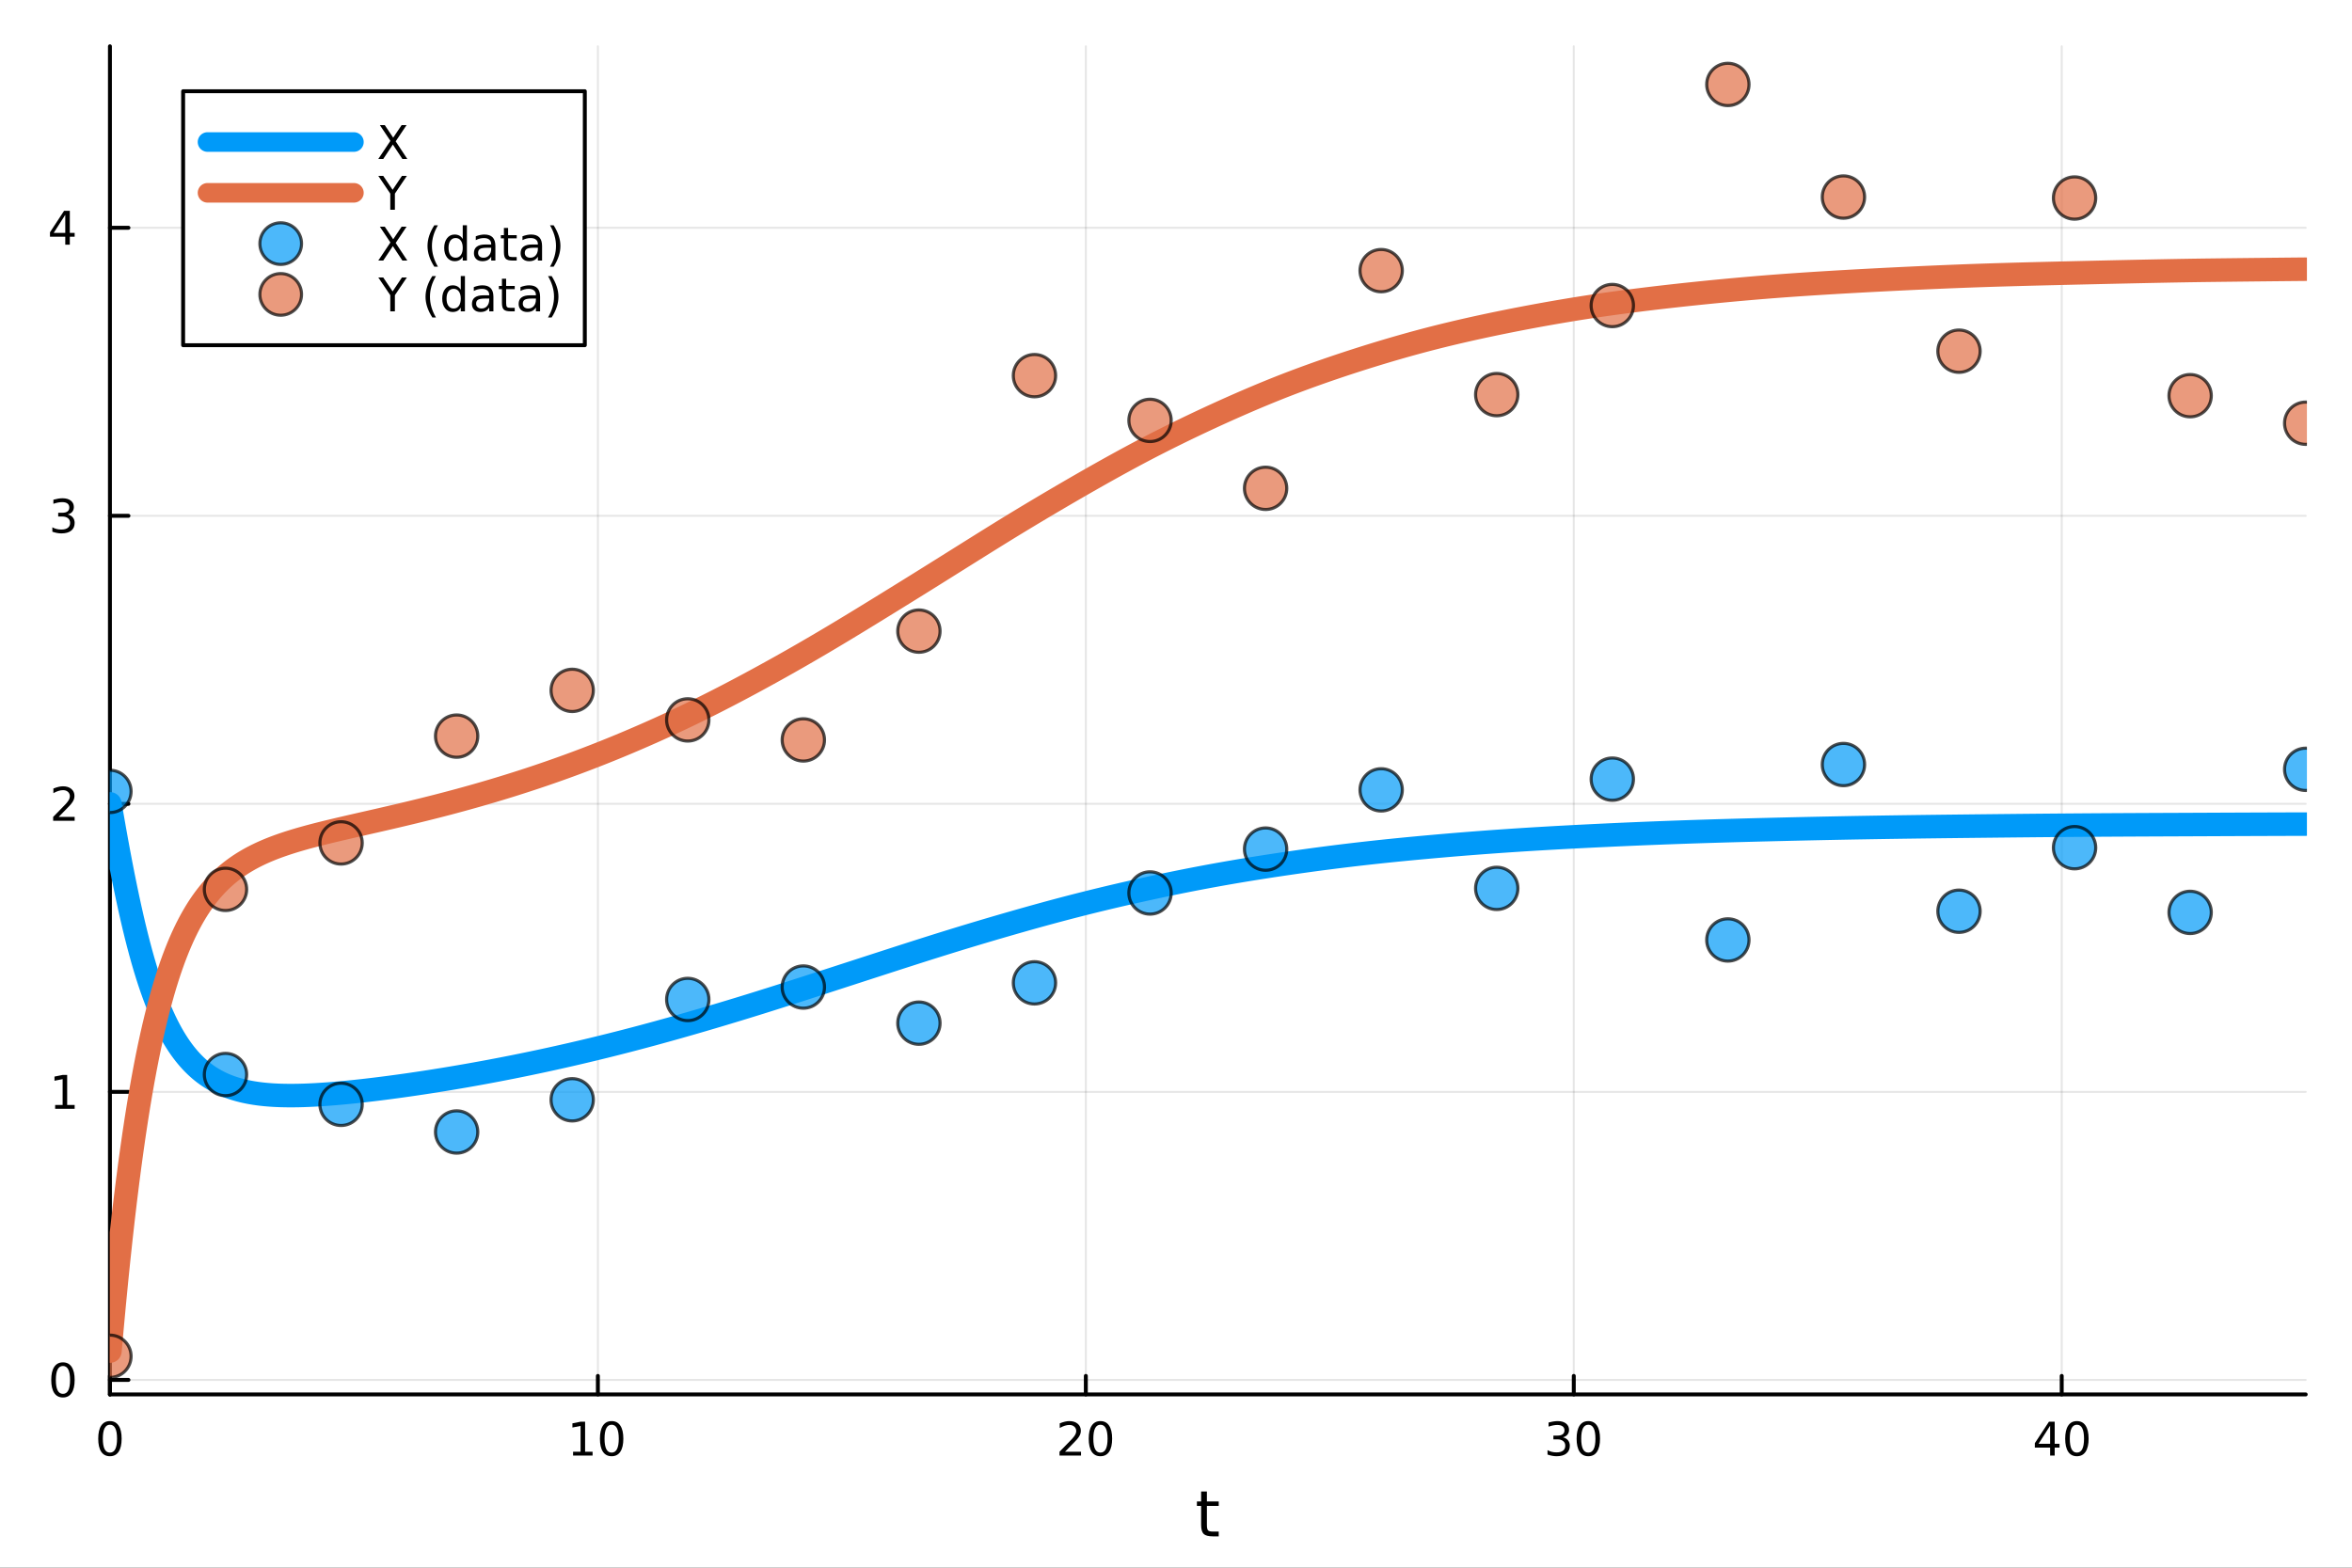 <?xml version="1.0" encoding="utf-8"?>
<svg xmlns="http://www.w3.org/2000/svg" xmlns:xlink="http://www.w3.org/1999/xlink" width="600" height="400" viewBox="0 0 2400 1600">
<rect x="0" y="0" width="2400" height="1600" fill="#333333" stroke="none"/>
<defs>
  <clipPath id="clip490">
    <rect x="0" y="0" width="2400" height="1600"/>
  </clipPath>
</defs>
<path clip-path="url(#clip490)" d="M0 1600 L2400 1600 L2400 0 L0 0  Z" fill="#ffffff" fill-rule="evenodd" fill-opacity="1"/>
<defs>
  <clipPath id="clip491">
    <rect x="480" y="0" width="1681" height="1600"/>
  </clipPath>
</defs>
<path clip-path="url(#clip490)" d="M112.177 1423.18 L2352.76 1423.18 L2352.76 47.244 L112.177 47.244  Z" fill="#ffffff" fill-rule="evenodd" fill-opacity="1"/>
<defs>
  <clipPath id="clip492">
    <rect x="112" y="47" width="2242" height="1377"/>
  </clipPath>
</defs>
<polyline clip-path="url(#clip492)" style="stroke:#000000; stroke-linecap:round; stroke-linejoin:round; stroke-width:2; stroke-opacity:0.1; fill:none" points="112.177,1423.18 112.177,47.244 "/>
<polyline clip-path="url(#clip492)" style="stroke:#000000; stroke-linecap:round; stroke-linejoin:round; stroke-width:2; stroke-opacity:0.1; fill:none" points="610.084,1423.18 610.084,47.244 "/>
<polyline clip-path="url(#clip492)" style="stroke:#000000; stroke-linecap:round; stroke-linejoin:round; stroke-width:2; stroke-opacity:0.1; fill:none" points="1107.99,1423.18 1107.99,47.244 "/>
<polyline clip-path="url(#clip492)" style="stroke:#000000; stroke-linecap:round; stroke-linejoin:round; stroke-width:2; stroke-opacity:0.1; fill:none" points="1605.9,1423.18 1605.9,47.244 "/>
<polyline clip-path="url(#clip492)" style="stroke:#000000; stroke-linecap:round; stroke-linejoin:round; stroke-width:2; stroke-opacity:0.1; fill:none" points="2103.8,1423.18 2103.8,47.244 "/>
<polyline clip-path="url(#clip492)" style="stroke:#000000; stroke-linecap:round; stroke-linejoin:round; stroke-width:2; stroke-opacity:0.1; fill:none" points="112.177,1408.34 2352.76,1408.34 "/>
<polyline clip-path="url(#clip492)" style="stroke:#000000; stroke-linecap:round; stroke-linejoin:round; stroke-width:2; stroke-opacity:0.1; fill:none" points="112.177,1114.38 2352.76,1114.38 "/>
<polyline clip-path="url(#clip492)" style="stroke:#000000; stroke-linecap:round; stroke-linejoin:round; stroke-width:2; stroke-opacity:0.1; fill:none" points="112.177,820.408 2352.76,820.408 "/>
<polyline clip-path="url(#clip492)" style="stroke:#000000; stroke-linecap:round; stroke-linejoin:round; stroke-width:2; stroke-opacity:0.1; fill:none" points="112.177,526.44 2352.76,526.44 "/>
<polyline clip-path="url(#clip492)" style="stroke:#000000; stroke-linecap:round; stroke-linejoin:round; stroke-width:2; stroke-opacity:0.1; fill:none" points="112.177,232.473 2352.76,232.473 "/>
<polyline clip-path="url(#clip490)" style="stroke:#000000; stroke-linecap:round; stroke-linejoin:round; stroke-width:4; stroke-opacity:1; fill:none" points="112.177,1423.18 2352.76,1423.18 "/>
<polyline clip-path="url(#clip490)" style="stroke:#000000; stroke-linecap:round; stroke-linejoin:round; stroke-width:4; stroke-opacity:1; fill:none" points="112.177,1423.18 112.177,1404.28 "/>
<polyline clip-path="url(#clip490)" style="stroke:#000000; stroke-linecap:round; stroke-linejoin:round; stroke-width:4; stroke-opacity:1; fill:none" points="610.084,1423.18 610.084,1404.28 "/>
<polyline clip-path="url(#clip490)" style="stroke:#000000; stroke-linecap:round; stroke-linejoin:round; stroke-width:4; stroke-opacity:1; fill:none" points="1107.99,1423.18 1107.99,1404.28 "/>
<polyline clip-path="url(#clip490)" style="stroke:#000000; stroke-linecap:round; stroke-linejoin:round; stroke-width:4; stroke-opacity:1; fill:none" points="1605.9,1423.18 1605.9,1404.28 "/>
<polyline clip-path="url(#clip490)" style="stroke:#000000; stroke-linecap:round; stroke-linejoin:round; stroke-width:4; stroke-opacity:1; fill:none" points="2103.8,1423.18 2103.8,1404.28 "/>
<path clip-path="url(#clip490)" d="M112.177 1454.1 Q108.566 1454.1 106.737 1457.66 Q104.932 1461.2 104.932 1468.33 Q104.932 1475.44 106.737 1479.01 Q108.566 1482.55 112.177 1482.55 Q115.811 1482.55 117.617 1479.01 Q119.446 1475.44 119.446 1468.33 Q119.446 1461.2 117.617 1457.66 Q115.811 1454.1 112.177 1454.1 M112.177 1450.39 Q117.987 1450.39 121.043 1455 Q124.122 1459.58 124.122 1468.33 Q124.122 1477.06 121.043 1481.67 Q117.987 1486.25 112.177 1486.25 Q106.367 1486.25 103.288 1481.67 Q100.233 1477.06 100.233 1468.33 Q100.233 1459.58 103.288 1455 Q106.367 1450.39 112.177 1450.39 Z" fill="#000000" fill-rule="nonzero" fill-opacity="1" /><path clip-path="url(#clip490)" d="M584.771 1481.64 L592.41 1481.64 L592.41 1455.28 L584.1 1456.95 L584.1 1452.69 L592.364 1451.02 L597.04 1451.02 L597.04 1481.64 L604.678 1481.64 L604.678 1485.58 L584.771 1485.58 L584.771 1481.64 Z" fill="#000000" fill-rule="nonzero" fill-opacity="1" /><path clip-path="url(#clip490)" d="M624.123 1454.1 Q620.512 1454.1 618.683 1457.66 Q616.878 1461.2 616.878 1468.33 Q616.878 1475.44 618.683 1479.01 Q620.512 1482.55 624.123 1482.55 Q627.757 1482.55 629.563 1479.01 Q631.391 1475.44 631.391 1468.33 Q631.391 1461.2 629.563 1457.66 Q627.757 1454.1 624.123 1454.1 M624.123 1450.39 Q629.933 1450.39 632.989 1455 Q636.067 1459.58 636.067 1468.33 Q636.067 1477.06 632.989 1481.67 Q629.933 1486.25 624.123 1486.25 Q618.313 1486.25 615.234 1481.67 Q612.178 1477.06 612.178 1468.33 Q612.178 1459.58 615.234 1455 Q618.313 1450.39 624.123 1450.39 Z" fill="#000000" fill-rule="nonzero" fill-opacity="1" /><path clip-path="url(#clip490)" d="M1086.76 1481.64 L1103.08 1481.64 L1103.08 1485.58 L1081.14 1485.58 L1081.14 1481.64 Q1083.8 1478.89 1088.38 1474.26 Q1092.99 1469.61 1094.17 1468.27 Q1096.42 1465.74 1097.3 1464.01 Q1098.2 1462.25 1098.2 1460.56 Q1098.2 1457.8 1096.25 1456.07 Q1094.33 1454.33 1091.23 1454.33 Q1089.03 1454.33 1086.58 1455.09 Q1084.15 1455.86 1081.37 1457.41 L1081.37 1452.69 Q1084.19 1451.55 1086.65 1450.97 Q1089.1 1450.39 1091.14 1450.39 Q1096.51 1450.39 1099.7 1453.08 Q1102.9 1455.77 1102.9 1460.26 Q1102.9 1462.39 1102.09 1464.31 Q1101.3 1466.2 1099.19 1468.8 Q1098.61 1469.47 1095.51 1472.69 Q1092.41 1475.88 1086.76 1481.64 Z" fill="#000000" fill-rule="nonzero" fill-opacity="1" /><path clip-path="url(#clip490)" d="M1122.9 1454.1 Q1119.29 1454.1 1117.46 1457.66 Q1115.65 1461.2 1115.65 1468.33 Q1115.65 1475.44 1117.46 1479.01 Q1119.29 1482.55 1122.9 1482.55 Q1126.53 1482.55 1128.34 1479.01 Q1130.17 1475.44 1130.17 1468.33 Q1130.17 1461.2 1128.34 1457.66 Q1126.53 1454.1 1122.9 1454.1 M1122.9 1450.39 Q1128.71 1450.39 1131.76 1455 Q1134.84 1459.58 1134.84 1468.33 Q1134.84 1477.06 1131.76 1481.67 Q1128.71 1486.25 1122.9 1486.25 Q1117.09 1486.25 1114.01 1481.67 Q1110.95 1477.06 1110.95 1468.33 Q1110.95 1459.58 1114.01 1455 Q1117.09 1450.39 1122.9 1450.39 Z" fill="#000000" fill-rule="nonzero" fill-opacity="1" /><path clip-path="url(#clip490)" d="M1594.74 1466.95 Q1598.1 1467.66 1599.97 1469.93 Q1601.87 1472.2 1601.87 1475.53 Q1601.87 1480.65 1598.35 1483.45 Q1594.83 1486.25 1588.35 1486.25 Q1586.17 1486.25 1583.86 1485.81 Q1581.57 1485.39 1579.11 1484.54 L1579.11 1480.02 Q1581.06 1481.16 1583.37 1481.74 Q1585.69 1482.32 1588.21 1482.32 Q1592.61 1482.32 1594.9 1480.58 Q1597.22 1478.84 1597.22 1475.53 Q1597.22 1472.48 1595.06 1470.77 Q1592.93 1469.03 1589.11 1469.03 L1585.09 1469.03 L1585.09 1465.19 L1589.3 1465.19 Q1592.75 1465.19 1594.58 1463.82 Q1596.41 1462.43 1596.41 1459.84 Q1596.41 1457.18 1594.51 1455.77 Q1592.63 1454.33 1589.11 1454.33 Q1587.19 1454.33 1584.99 1454.75 Q1582.79 1455.16 1580.16 1456.04 L1580.16 1451.88 Q1582.82 1451.14 1585.13 1450.77 Q1587.47 1450.39 1589.53 1450.39 Q1594.85 1450.39 1597.96 1452.83 Q1601.06 1455.23 1601.06 1459.35 Q1601.06 1462.22 1599.41 1464.21 Q1597.77 1466.18 1594.74 1466.95 Z" fill="#000000" fill-rule="nonzero" fill-opacity="1" /><path clip-path="url(#clip490)" d="M1620.73 1454.1 Q1617.12 1454.1 1615.29 1457.66 Q1613.49 1461.2 1613.49 1468.33 Q1613.49 1475.44 1615.29 1479.01 Q1617.12 1482.55 1620.73 1482.55 Q1624.37 1482.55 1626.17 1479.01 Q1628 1475.44 1628 1468.33 Q1628 1461.2 1626.17 1457.66 Q1624.37 1454.1 1620.73 1454.1 M1620.73 1450.39 Q1626.54 1450.39 1629.6 1455 Q1632.68 1459.58 1632.68 1468.33 Q1632.68 1477.06 1629.6 1481.67 Q1626.54 1486.25 1620.73 1486.25 Q1614.92 1486.25 1611.85 1481.67 Q1608.79 1477.06 1608.79 1468.33 Q1608.79 1459.58 1611.85 1455 Q1614.92 1450.39 1620.73 1450.39 Z" fill="#000000" fill-rule="nonzero" fill-opacity="1" /><path clip-path="url(#clip490)" d="M2091.97 1455.09 L2080.17 1473.54 L2091.97 1473.54 L2091.97 1455.09 M2090.75 1451.02 L2096.63 1451.02 L2096.63 1473.54 L2101.56 1473.54 L2101.56 1477.43 L2096.63 1477.43 L2096.63 1485.58 L2091.97 1485.58 L2091.97 1477.43 L2076.37 1477.43 L2076.37 1472.92 L2090.75 1451.02 Z" fill="#000000" fill-rule="nonzero" fill-opacity="1" /><path clip-path="url(#clip490)" d="M2119.29 1454.1 Q2115.68 1454.1 2113.85 1457.66 Q2112.04 1461.2 2112.04 1468.33 Q2112.04 1475.44 2113.85 1479.01 Q2115.68 1482.55 2119.29 1482.55 Q2122.92 1482.55 2124.73 1479.01 Q2126.56 1475.44 2126.56 1468.33 Q2126.56 1461.2 2124.73 1457.66 Q2122.92 1454.1 2119.29 1454.1 M2119.29 1450.39 Q2125.1 1450.39 2128.15 1455 Q2131.23 1459.58 2131.23 1468.33 Q2131.23 1477.06 2128.15 1481.67 Q2125.1 1486.25 2119.29 1486.25 Q2113.48 1486.25 2110.4 1481.67 Q2107.34 1477.06 2107.34 1468.33 Q2107.34 1459.58 2110.4 1455 Q2113.48 1450.39 2119.29 1450.39 Z" fill="#000000" fill-rule="nonzero" fill-opacity="1" /><path clip-path="url(#clip490)" d="M1231.53 1522.27 L1231.53 1532.4 L1243.59 1532.4 L1243.59 1536.95 L1231.53 1536.95 L1231.53 1556.3 Q1231.53 1560.66 1232.71 1561.9 Q1233.91 1563.14 1237.58 1563.14 L1243.59 1563.14 L1243.59 1568.04 L1237.58 1568.04 Q1230.8 1568.04 1228.22 1565.53 Q1225.64 1562.98 1225.64 1556.3 L1225.64 1536.95 L1221.34 1536.95 L1221.34 1532.4 L1225.64 1532.4 L1225.64 1522.27 L1231.53 1522.27 Z" fill="#000000" fill-rule="nonzero" fill-opacity="1" /><polyline clip-path="url(#clip490)" style="stroke:#000000; stroke-linecap:round; stroke-linejoin:round; stroke-width:4; stroke-opacity:1; fill:none" points="112.177,1423.18 112.177,47.244 "/>
<polyline clip-path="url(#clip490)" style="stroke:#000000; stroke-linecap:round; stroke-linejoin:round; stroke-width:4; stroke-opacity:1; fill:none" points="112.177,1408.34 131.075,1408.34 "/>
<polyline clip-path="url(#clip490)" style="stroke:#000000; stroke-linecap:round; stroke-linejoin:round; stroke-width:4; stroke-opacity:1; fill:none" points="112.177,1114.38 131.075,1114.38 "/>
<polyline clip-path="url(#clip490)" style="stroke:#000000; stroke-linecap:round; stroke-linejoin:round; stroke-width:4; stroke-opacity:1; fill:none" points="112.177,820.408 131.075,820.408 "/>
<polyline clip-path="url(#clip490)" style="stroke:#000000; stroke-linecap:round; stroke-linejoin:round; stroke-width:4; stroke-opacity:1; fill:none" points="112.177,526.44 131.075,526.44 "/>
<polyline clip-path="url(#clip490)" style="stroke:#000000; stroke-linecap:round; stroke-linejoin:round; stroke-width:4; stroke-opacity:1; fill:none" points="112.177,232.473 131.075,232.473 "/>
<path clip-path="url(#clip490)" d="M64.233 1394.14 Q60.622 1394.14 58.793 1397.71 Q56.987 1401.25 56.987 1408.38 Q56.987 1415.48 58.793 1419.05 Q60.622 1422.59 64.233 1422.59 Q67.867 1422.59 69.673 1419.05 Q71.501 1415.48 71.501 1408.38 Q71.501 1401.25 69.673 1397.71 Q67.867 1394.14 64.233 1394.14 M64.233 1390.44 Q70.043 1390.44 73.099 1395.05 Q76.177 1399.63 76.177 1408.38 Q76.177 1417.11 73.099 1421.71 Q70.043 1426.29 64.233 1426.29 Q58.423 1426.29 55.344 1421.71 Q52.288 1417.11 52.288 1408.38 Q52.288 1399.63 55.344 1395.05 Q58.423 1390.44 64.233 1390.44 Z" fill="#000000" fill-rule="nonzero" fill-opacity="1" /><path clip-path="url(#clip490)" d="M56.27 1127.72 L63.909 1127.72 L63.909 1101.36 L55.599 1103.02 L55.599 1098.76 L63.862 1097.1 L68.538 1097.1 L68.538 1127.72 L76.177 1127.72 L76.177 1131.66 L56.27 1131.66 L56.27 1127.72 Z" fill="#000000" fill-rule="nonzero" fill-opacity="1" /><path clip-path="url(#clip490)" d="M59.858 833.753 L76.177 833.753 L76.177 837.688 L54.233 837.688 L54.233 833.753 Q56.895 830.998 61.478 826.369 Q66.085 821.716 67.265 820.373 Q69.51 817.85 70.39 816.114 Q71.293 814.355 71.293 812.665 Q71.293 809.91 69.349 808.174 Q67.427 806.438 64.325 806.438 Q62.126 806.438 59.673 807.202 Q57.242 807.966 54.464 809.517 L54.464 804.795 Q57.288 803.66 59.742 803.082 Q62.196 802.503 64.233 802.503 Q69.603 802.503 72.798 805.188 Q75.992 807.873 75.992 812.364 Q75.992 814.494 75.182 816.415 Q74.395 818.313 72.288 820.906 Q71.71 821.577 68.608 824.795 Q65.506 827.989 59.858 833.753 Z" fill="#000000" fill-rule="nonzero" fill-opacity="1" /><path clip-path="url(#clip490)" d="M69.048 525.086 Q72.404 525.804 74.279 528.072 Q76.177 530.341 76.177 533.674 Q76.177 538.79 72.659 541.591 Q69.14 544.392 62.659 544.392 Q60.483 544.392 58.168 543.952 Q55.876 543.535 53.423 542.679 L53.423 538.165 Q55.367 539.299 57.682 539.878 Q59.997 540.456 62.52 540.456 Q66.918 540.456 69.21 538.72 Q71.524 536.984 71.524 533.674 Q71.524 530.619 69.372 528.906 Q67.242 527.169 63.423 527.169 L59.395 527.169 L59.395 523.327 L63.608 523.327 Q67.057 523.327 68.885 521.961 Q70.714 520.572 70.714 517.98 Q70.714 515.318 68.816 513.906 Q66.941 512.47 63.423 512.47 Q61.501 512.47 59.302 512.887 Q57.103 513.304 54.464 514.183 L54.464 510.017 Q57.126 509.276 59.441 508.906 Q61.779 508.535 63.839 508.535 Q69.163 508.535 72.265 510.966 Q75.367 513.373 75.367 517.494 Q75.367 520.364 73.724 522.355 Q72.08 524.322 69.048 525.086 Z" fill="#000000" fill-rule="nonzero" fill-opacity="1" /><path clip-path="url(#clip490)" d="M66.594 219.267 L54.788 237.716 L66.594 237.716 L66.594 219.267 M65.367 215.193 L71.247 215.193 L71.247 237.716 L76.177 237.716 L76.177 241.604 L71.247 241.604 L71.247 249.753 L66.594 249.753 L66.594 241.604 L50.992 241.604 L50.992 237.091 L65.367 215.193 Z" fill="#000000" fill-rule="nonzero" fill-opacity="1" /><polyline clip-path="url(#clip492)" style="stroke:#009af9; stroke-linecap:round; stroke-linejoin:round; stroke-width:24; stroke-opacity:1; fill:none" points="112.177,820.408 114.42,833.496 116.663,846.277 118.906,858.741 121.148,870.879 123.391,882.679 125.634,894.127 127.877,905.213 130.12,915.928 132.363,926.263 134.605,936.213 136.848,945.777 139.091,954.952 141.334,963.742 143.577,972.15 145.819,980.183 148.062,987.847 150.305,995.152 152.548,1002.11 154.791,1008.72 157.034,1015.01 159.276,1020.99 161.519,1026.66 163.762,1032.04 166.005,1037.15 168.248,1041.98 170.491,1046.56 172.733,1050.9 174.976,1055.01 177.219,1058.9 179.462,1062.57 181.705,1066.05 183.947,1069.34 186.19,1072.45 188.433,1075.39 190.676,1078.16 192.919,1080.78 195.162,1083.26 197.404,1085.59 199.647,1087.8 201.89,1089.88 204.133,1091.84 206.376,1093.69 208.619,1095.43 210.861,1097.07 213.104,1098.61 215.347,1100.07 217.59,1101.43 219.833,1102.72 222.075,1103.93 224.318,1105.06 226.561,1106.13 228.804,1107.13 231.047,1108.06 233.29,1108.94 235.532,1109.76 237.775,1110.53 240.018,1111.24 242.261,1111.91 244.504,1112.53 246.746,1113.1 248.989,1113.64 251.232,1114.13 253.475,1114.59 255.718,1115.02 257.961,1115.4 260.203,1115.76 262.446,1116.09 264.689,1116.39 266.932,1116.66 269.175,1116.9 271.418,1117.12 273.66,1117.31 275.903,1117.49 278.146,1117.64 280.389,1117.77 282.632,1117.87 284.874,1117.97 287.117,1118.04 289.36,1118.09 291.603,1118.13 293.846,1118.16 296.089,1118.17 298.331,1118.17 300.574,1118.15 302.817,1118.12 305.06,1118.08 307.303,1118.02 309.545,1117.96 311.788,1117.88 314.031,1117.8 316.274,1117.7 318.517,1117.59 320.76,1117.48 323.002,1117.36 325.245,1117.22 327.488,1117.08 329.731,1116.93 331.974,1116.78 334.217,1116.62 336.459,1116.45 338.702,1116.27 340.945,1116.09 343.188,1115.9 345.431,1115.71 347.673,1115.51 349.916,1115.3 352.159,1115.09 354.402,1114.87 356.645,1114.65 358.888,1114.43 361.13,1114.2 363.373,1113.96 365.616,1113.72 367.859,1113.48 370.102,1113.23 372.344,1112.97 374.587,1112.72 376.83,1112.45 379.073,1112.19 381.316,1111.92 383.559,1111.65 385.801,1111.37 388.044,1111.09 390.287,1110.81 392.53,1110.52 394.773,1110.23 397.016,1109.94 399.258,1109.64 401.501,1109.34 403.744,1109.04 405.987,1108.73 408.23,1108.43 410.472,1108.11 412.715,1107.8 414.958,1107.48 417.201,1107.16 419.444,1106.84 421.687,1106.51 423.929,1106.18 426.172,1105.85 428.415,1105.51 430.658,1105.18 432.901,1104.84 435.143,1104.49 437.386,1104.15 439.629,1103.8 441.872,1103.44 444.115,1103.09 446.358,1102.73 448.6,1102.37 450.843,1102.01 453.086,1101.65 455.329,1101.28 457.572,1100.91 459.815,1100.54 462.057,1100.16 464.3,1099.78 466.543,1099.4 468.786,1099.02 471.029,1098.63 473.271,1098.25 475.514,1097.86 477.757,1097.46 480,1097.07 482.243,1096.67 484.486,1096.27 486.728,1095.86 488.971,1095.46 491.214,1095.05 493.457,1094.64 495.7,1094.22 497.942,1093.81 500.185,1093.39 502.428,1092.97 504.671,1092.54 506.914,1092.12 509.157,1091.69 511.399,1091.25 513.642,1090.82 515.885,1090.38 518.128,1089.94 520.371,1089.5 522.614,1089.06 524.856,1088.61 527.099,1088.16 529.342,1087.7 531.585,1087.25 533.828,1086.79 536.07,1086.33 538.313,1085.87 540.556,1085.4 542.799,1084.93 545.042,1084.46 547.285,1083.99 549.527,1083.52 551.77,1083.04 554.013,1082.56 556.256,1082.07 558.499,1081.59 560.741,1081.1 562.984,1080.61 565.227,1080.11 567.47,1079.61 569.713,1079.12 571.956,1078.61 574.198,1078.11 576.441,1077.6 578.684,1077.09 580.927,1076.58 583.17,1076.07 585.413,1075.55 587.655,1075.03 589.898,1074.51 592.141,1073.98 594.384,1073.45 596.627,1072.92 598.869,1072.39 601.112,1071.85 603.355,1071.32 605.598,1070.78 607.841,1070.23 610.084,1069.69 612.326,1069.14 614.569,1068.59 616.812,1068.04 619.055,1067.48 621.298,1066.92 623.54,1066.36 625.783,1065.8 628.026,1065.23 630.269,1064.67 632.512,1064.09 634.755,1063.52 636.997,1062.95 639.24,1062.37 641.483,1061.79 643.726,1061.2 645.969,1060.62 648.212,1060.03 650.454,1059.44 652.697,1058.84 654.94,1058.25 657.183,1057.65 659.426,1057.05 661.668,1056.44 663.911,1055.84 666.154,1055.23 668.397,1054.62 670.64,1054.01 672.883,1053.39 675.125,1052.77 677.368,1052.15 679.611,1051.53 681.854,1050.9 684.097,1050.28 686.339,1049.65 688.582,1049.02 690.825,1048.39 693.068,1047.75 695.311,1047.11 697.554,1046.48 699.796,1045.83 702.039,1045.19 704.282,1044.55 706.525,1043.9 708.768,1043.25 711.011,1042.6 713.253,1041.95 715.496,1041.3 717.739,1040.64 719.982,1039.98 722.225,1039.32 724.467,1038.66 726.71,1038 728.953,1037.33 731.196,1036.67 733.439,1036 735.682,1035.33 737.924,1034.66 740.167,1033.98 742.41,1033.31 744.653,1032.63 746.896,1031.95 749.138,1031.27 751.381,1030.59 753.624,1029.91 755.867,1029.22 758.11,1028.53 760.353,1027.84 762.595,1027.15 764.838,1026.46 767.081,1025.77 769.324,1025.07 771.567,1024.38 773.81,1023.68 776.052,1022.98 778.295,1022.27 780.538,1021.57 782.781,1020.86 785.024,1020.16 787.266,1019.45 789.509,1018.74 791.752,1018.03 793.995,1017.32 796.238,1016.6 798.481,1015.89 800.723,1015.17 802.966,1014.46 805.209,1013.74 807.452,1013.02 809.695,1012.3 811.938,1011.58 814.18,1010.86 816.423,1010.14 818.666,1009.42 820.909,1008.7 823.152,1007.97 825.394,1007.25 827.637,1006.52 829.88,1005.8 832.123,1005.08 834.366,1004.35 836.609,1003.62 838.851,1002.9 841.094,1002.17 843.337,1001.45 845.58,1000.72 847.823,999.992 850.065,999.265 852.308,998.538 854.551,997.81 856.794,997.083 859.037,996.355 861.28,995.628 863.522,994.9 865.765,994.172 868.008,993.445 870.251,992.717 872.494,991.989 874.737,991.262 876.979,990.534 879.222,989.807 881.465,989.079 883.708,988.352 885.951,987.625 888.193,986.898 890.436,986.171 892.679,985.444 894.922,984.717 897.165,983.99 899.408,983.264 901.65,982.537 903.893,981.811 906.136,981.084 908.379,980.358 910.622,979.633 912.864,978.907 915.107,978.183 917.35,977.458 919.593,976.735 921.836,976.012 924.079,975.29 926.321,974.569 928.564,973.849 930.807,973.129 933.05,972.411 935.293,971.694 937.536,970.978 939.778,970.263 942.021,969.549 944.264,968.837 946.507,968.126 948.75,967.417 950.992,966.709 953.235,966.002 955.478,965.297 957.721,964.593 959.964,963.891 962.207,963.191 964.449,962.492 966.692,961.795 968.935,961.1 971.178,960.406 973.421,959.715 975.663,959.025 977.906,958.336 980.149,957.65 982.392,956.965 984.635,956.283 986.878,955.602 989.12,954.922 991.363,954.245 993.606,953.57 995.849,952.896 998.092,952.225 1000.33,951.555 1002.58,950.887 1004.82,950.22 1007.06,949.556 1009.31,948.894 1011.55,948.233 1013.79,947.574 1016.03,946.917 1018.28,946.261 1020.52,945.607 1022.76,944.955 1025.01,944.305 1027.25,943.656 1029.49,943.009 1031.73,942.363 1033.98,941.719 1036.22,941.077 1038.46,940.436 1040.71,939.797 1042.95,939.16 1045.19,938.524 1047.43,937.891 1049.68,937.26 1051.92,936.631 1054.16,936.005 1056.41,935.38 1058.65,934.758 1060.89,934.138 1063.13,933.521 1065.38,932.906 1067.62,932.294 1069.86,931.684 1072.1,931.076 1074.35,930.471 1076.59,929.869 1078.83,929.269 1081.08,928.673 1083.32,928.078 1085.56,927.487 1087.8,926.898 1090.05,926.312 1092.29,925.729 1094.53,925.148 1096.78,924.571 1099.02,923.996 1101.26,923.424 1103.5,922.855 1105.75,922.288 1107.99,921.725 1110.23,921.164 1112.48,920.606 1114.72,920.051 1116.96,919.499 1119.2,918.95 1121.45,918.403 1123.69,917.86 1125.93,917.319 1128.18,916.781 1130.42,916.245 1132.66,915.713 1134.9,915.183 1137.15,914.656 1139.39,914.131 1141.63,913.609 1143.88,913.09 1146.12,912.574 1148.36,912.059 1150.6,911.548 1152.85,911.039 1155.09,910.532 1157.33,910.028 1159.57,909.526 1161.82,909.026 1164.06,908.529 1166.3,908.034 1168.55,907.541 1170.79,907.05 1173.03,906.561 1175.27,906.075 1177.52,905.591 1179.76,905.109 1182,904.63 1184.25,904.154 1186.49,903.68 1188.73,903.208 1190.97,902.739 1193.22,902.273 1195.46,901.809 1197.7,901.348 1199.95,900.89 1202.19,900.434 1204.43,899.982 1206.67,899.532 1208.92,899.084 1211.16,898.64 1213.4,898.198 1215.65,897.759 1217.89,897.323 1220.13,896.889 1222.37,896.459 1224.62,896.031 1226.86,895.606 1229.1,895.184 1231.35,894.765 1233.59,894.349 1235.83,893.935 1238.07,893.524 1240.32,893.117 1242.56,892.712 1244.8,892.309 1247.04,891.91 1249.29,891.513 1251.53,891.119 1253.77,890.728 1256.02,890.34 1258.26,889.954 1260.5,889.571 1262.74,889.191 1264.99,888.813 1267.23,888.438 1269.47,888.066 1271.72,887.696 1273.96,887.328 1276.2,886.964 1278.44,886.601 1280.69,886.241 1282.93,885.884 1285.17,885.529 1287.42,885.176 1289.66,884.826 1291.9,884.478 1294.14,884.132 1296.39,883.788 1298.63,883.446 1300.87,883.107 1303.12,882.769 1305.36,882.434 1307.6,882.1 1309.84,881.768 1312.09,881.438 1314.33,881.11 1316.57,880.784 1318.82,880.459 1321.06,880.137 1323.3,879.816 1325.54,879.498 1327.79,879.182 1330.03,878.868 1332.27,878.556 1334.51,878.246 1336.76,877.938 1339,877.633 1341.24,877.329 1343.49,877.028 1345.73,876.729 1347.97,876.432 1350.21,876.137 1352.46,875.845 1354.7,875.554 1356.94,875.266 1359.19,874.98 1361.43,874.697 1363.67,874.415 1365.91,874.136 1368.16,873.858 1370.4,873.583 1372.64,873.311 1374.89,873.04 1377.13,872.771 1379.37,872.505 1381.61,872.241 1383.86,871.979 1386.1,871.719 1388.34,871.461 1390.59,871.206 1392.83,870.952 1395.07,870.701 1397.31,870.451 1399.56,870.204 1401.8,869.958 1404.04,869.715 1406.29,869.474 1408.53,869.235 1410.77,868.997 1413.01,868.762 1415.26,868.528 1417.5,868.297 1419.74,868.067 1421.98,867.839 1424.23,867.613 1426.47,867.389 1428.71,867.167 1430.96,866.946 1433.2,866.727 1435.44,866.51 1437.68,866.294 1439.93,866.08 1442.17,865.867 1444.41,865.656 1446.66,865.447 1448.9,865.239 1451.14,865.033 1453.38,864.828 1455.63,864.624 1457.87,864.422 1460.11,864.221 1462.36,864.021 1464.6,863.822 1466.84,863.625 1469.08,863.429 1471.33,863.234 1473.57,863.04 1475.81,862.848 1478.06,862.657 1480.3,862.468 1482.54,862.28 1484.78,862.093 1487.03,861.908 1489.27,861.724 1491.51,861.542 1493.76,861.361 1496,861.182 1498.24,861.004 1500.48,860.827 1502.73,860.652 1504.97,860.478 1507.21,860.306 1509.46,860.135 1511.7,859.965 1513.94,859.797 1516.18,859.63 1518.43,859.465 1520.67,859.301 1522.91,859.139 1525.15,858.978 1527.4,858.818 1529.64,858.66 1531.88,858.504 1534.13,858.348 1536.37,858.194 1538.61,858.042 1540.85,857.89 1543.1,857.74 1545.34,857.592 1547.58,857.445 1549.83,857.299 1552.07,857.154 1554.31,857.011 1556.55,856.869 1558.8,856.729 1561.04,856.589 1563.28,856.451 1565.53,856.314 1567.77,856.179 1570.01,856.045 1572.25,855.911 1574.5,855.779 1576.74,855.649 1578.98,855.519 1581.23,855.391 1583.47,855.263 1585.71,855.137 1587.95,855.012 1590.2,854.888 1592.44,854.765 1594.68,854.643 1596.93,854.522 1599.17,854.402 1601.41,854.283 1603.65,854.165 1605.9,854.048 1608.14,853.932 1610.38,853.817 1612.62,853.703 1614.87,853.589 1617.11,853.476 1619.35,853.364 1621.6,853.253 1623.84,853.143 1626.08,853.033 1628.32,852.924 1630.57,852.815 1632.81,852.708 1635.05,852.6 1637.3,852.494 1639.54,852.388 1641.78,852.283 1644.02,852.179 1646.27,852.076 1648.51,851.973 1650.75,851.871 1653,851.77 1655.24,851.67 1657.48,851.571 1659.72,851.472 1661.97,851.374 1664.21,851.277 1666.45,851.181 1668.7,851.086 1670.94,850.991 1673.18,850.897 1675.42,850.804 1677.67,850.712 1679.91,850.621 1682.15,850.53 1684.4,850.441 1686.64,850.352 1688.88,850.264 1691.12,850.176 1693.37,850.09 1695.61,850.004 1697.85,849.919 1700.09,849.835 1702.34,849.752 1704.58,849.67 1706.82,849.588 1709.07,849.507 1711.31,849.427 1713.55,849.348 1715.79,849.269 1718.04,849.191 1720.28,849.114 1722.52,849.038 1724.77,848.962 1727.01,848.887 1729.25,848.813 1731.49,848.74 1733.74,848.667 1735.98,848.595 1738.22,848.524 1740.47,848.454 1742.71,848.384 1744.95,848.315 1747.19,848.246 1749.44,848.178 1751.68,848.111 1753.92,848.045 1756.17,847.979 1758.41,847.914 1760.65,847.849 1762.89,847.785 1765.14,847.722 1767.38,847.659 1769.62,847.596 1771.87,847.535 1774.11,847.474 1776.35,847.413 1778.59,847.353 1780.84,847.293 1783.08,847.234 1785.32,847.175 1787.56,847.117 1789.81,847.059 1792.05,847.002 1794.29,846.945 1796.54,846.889 1798.78,846.833 1801.02,846.777 1803.26,846.722 1805.51,846.667 1807.75,846.612 1809.99,846.558 1812.24,846.504 1814.48,846.45 1816.72,846.396 1818.96,846.343 1821.21,846.29 1823.45,846.237 1825.69,846.185 1827.94,846.133 1830.18,846.081 1832.42,846.03 1834.66,845.979 1836.91,845.929 1839.15,845.879 1841.39,845.829 1843.64,845.78 1845.88,845.731 1848.12,845.682 1850.36,845.634 1852.61,845.586 1854.85,845.539 1857.09,845.492 1859.34,845.446 1861.58,845.4 1863.82,845.354 1866.06,845.309 1868.31,845.264 1870.55,845.22 1872.79,845.176 1875.03,845.132 1877.28,845.089 1879.52,845.046 1881.76,845.004 1884.01,844.962 1886.25,844.92 1888.49,844.879 1890.73,844.839 1892.98,844.798 1895.22,844.759 1897.46,844.719 1899.71,844.68 1901.95,844.642 1904.19,844.604 1906.43,844.566 1908.68,844.529 1910.92,844.492 1913.16,844.455 1915.41,844.419 1917.65,844.383 1919.89,844.348 1922.13,844.313 1924.38,844.279 1926.62,844.244 1928.86,844.211 1931.11,844.177 1933.35,844.144 1935.59,844.112 1937.83,844.079 1940.08,844.047 1942.32,844.016 1944.56,843.985 1946.81,843.954 1949.05,843.923 1951.29,843.893 1953.53,843.863 1955.78,843.833 1958.02,843.804 1960.26,843.775 1962.5,843.746 1964.75,843.718 1966.99,843.69 1969.23,843.662 1971.48,843.634 1973.72,843.607 1975.96,843.58 1978.2,843.553 1980.45,843.526 1982.69,843.5 1984.93,843.474 1987.18,843.448 1989.42,843.422 1991.66,843.396 1993.9,843.371 1996.15,843.345 1998.39,843.32 2000.63,843.295 2002.88,843.27 2005.12,843.246 2007.36,843.221 2009.6,843.197 2011.85,843.172 2014.09,843.148 2016.33,843.123 2018.58,843.099 2020.82,843.075 2023.06,843.051 2025.3,843.027 2027.55,843.002 2029.79,842.978 2032.03,842.954 2034.28,842.931 2036.52,842.907 2038.76,842.883 2041,842.859 2043.25,842.836 2045.49,842.813 2047.73,842.79 2049.97,842.767 2052.22,842.744 2054.46,842.721 2056.7,842.698 2058.95,842.676 2061.19,842.654 2063.43,842.632 2065.67,842.61 2067.92,842.588 2070.16,842.567 2072.4,842.545 2074.65,842.524 2076.89,842.503 2079.13,842.483 2081.37,842.462 2083.62,842.442 2085.86,842.422 2088.1,842.402 2090.35,842.383 2092.59,842.363 2094.83,842.344 2097.07,842.325 2099.32,842.307 2101.56,842.288 2103.8,842.27 2106.05,842.252 2108.29,842.234 2110.53,842.217 2112.77,842.2 2115.02,842.183 2117.26,842.166 2119.5,842.149 2121.75,842.133 2123.99,842.117 2126.23,842.101 2128.47,842.086 2130.72,842.07 2132.96,842.055 2135.2,842.041 2137.45,842.026 2139.69,842.011 2141.93,841.997 2144.17,841.983 2146.42,841.97 2148.66,841.956 2150.9,841.943 2153.14,841.93 2155.39,841.917 2157.63,841.904 2159.87,841.892 2162.12,841.879 2164.36,841.867 2166.6,841.855 2168.84,841.844 2171.09,841.832 2173.33,841.821 2175.57,841.809 2177.82,841.798 2180.06,841.787 2182.3,841.777 2184.54,841.766 2186.79,841.756 2189.03,841.745 2191.27,841.735 2193.52,841.725 2195.76,841.715 2198,841.705 2200.24,841.695 2202.49,841.685 2204.73,841.676 2206.97,841.666 2209.22,841.656 2211.46,841.647 2213.7,841.637 2215.94,841.628 2218.19,841.618 2220.43,841.609 2222.67,841.6 2224.92,841.59 2227.16,841.581 2229.4,841.571 2231.64,841.562 2233.89,841.552 2236.13,841.542 2238.37,841.533 2240.61,841.523 2242.86,841.513 2245.1,841.503 2247.34,841.493 2249.59,841.482 2251.83,841.472 2254.07,841.461 2256.31,841.451 2258.56,841.44 2260.8,841.43 2263.04,841.42 2265.29,841.409 2267.53,841.399 2269.77,841.39 2272.01,841.38 2274.26,841.37 2276.5,841.361 2278.74,841.351 2280.99,841.342 2283.23,841.332 2285.47,841.323 2287.71,841.314 2289.96,841.305 2292.2,841.296 2294.44,841.288 2296.69,841.279 2298.93,841.27 2301.17,841.262 2303.41,841.254 2305.66,841.245 2307.9,841.237 2310.14,841.229 2312.39,841.221 2314.63,841.213 2316.87,841.205 2319.11,841.197 2321.36,841.19 2323.6,841.182 2325.84,841.175 2328.08,841.167 2330.33,841.16 2332.57,841.153 2334.81,841.145 2337.06,841.138 2339.3,841.131 2341.54,841.124 2343.78,841.117 2346.03,841.11 2348.27,841.103 2350.51,841.097 2352.76,841.09 "/>
<polyline clip-path="url(#clip492)" style="stroke:#e26f46; stroke-linecap:round; stroke-linejoin:round; stroke-width:24; stroke-opacity:1; fill:none" points="112.177,1378.95 114.42,1353.71 116.663,1329.61 118.906,1306.6 121.148,1284.66 123.391,1263.74 125.634,1243.81 127.877,1224.82 130.12,1206.73 132.363,1189.52 134.605,1173.15 136.848,1157.57 139.091,1142.76 141.334,1128.68 143.577,1115.29 145.819,1102.57 148.062,1090.48 150.305,1079 152.548,1068.08 154.791,1057.72 157.034,1047.87 159.276,1038.51 161.519,1029.62 163.762,1021.18 166.005,1013.15 168.248,1005.53 170.491,998.286 172.733,991.402 174.976,984.859 177.219,978.64 179.462,972.727 181.705,967.105 183.947,961.759 186.19,956.676 188.433,951.84 190.676,947.239 192.919,942.861 195.162,938.694 197.404,934.727 199.647,930.948 201.89,927.348 204.133,923.919 206.376,920.651 208.619,917.535 210.861,914.565 213.104,911.732 215.347,909.03 217.59,906.45 219.833,903.988 222.075,901.635 224.318,899.387 226.561,897.237 228.804,895.18 231.047,893.213 233.29,891.329 235.532,889.525 237.775,887.797 240.018,886.14 242.261,884.552 244.504,883.028 246.746,881.565 248.989,880.159 251.232,878.808 253.475,877.508 255.718,876.256 257.961,875.05 260.203,873.886 262.446,872.764 264.689,871.68 266.932,870.633 269.175,869.62 271.418,868.641 273.66,867.693 275.903,866.775 278.146,865.884 280.389,865.02 282.632,864.18 284.874,863.364 287.117,862.57 289.36,861.797 291.603,861.042 293.846,860.306 296.089,859.586 298.331,858.882 300.574,858.193 302.817,857.519 305.06,856.857 307.303,856.208 309.545,855.571 311.788,854.945 314.031,854.33 316.274,853.725 318.517,853.128 320.76,852.541 323.002,851.961 325.245,851.389 327.488,850.823 329.731,850.264 331.974,849.71 334.217,849.162 336.459,848.618 338.702,848.079 340.945,847.543 343.188,847.01 345.431,846.481 347.673,845.954 349.916,845.431 352.159,844.909 354.402,844.39 356.645,843.872 358.888,843.356 361.13,842.842 363.373,842.329 365.616,841.816 367.859,841.305 370.102,840.794 372.344,840.283 374.587,839.773 376.83,839.263 379.073,838.752 381.316,838.241 383.559,837.729 385.801,837.216 388.044,836.702 390.287,836.187 392.53,835.671 394.773,835.153 397.016,834.633 399.258,834.111 401.501,833.588 403.744,833.063 405.987,832.536 408.23,832.008 410.472,831.477 412.715,830.944 414.958,830.409 417.201,829.871 419.444,829.332 421.687,828.79 423.929,828.245 426.172,827.698 428.415,827.149 430.658,826.596 432.901,826.041 435.143,825.484 437.386,824.923 439.629,824.36 441.872,823.793 444.115,823.223 446.358,822.651 448.6,822.075 450.843,821.495 453.086,820.913 455.329,820.327 457.572,819.737 459.815,819.144 462.057,818.547 464.3,817.946 466.543,817.343 468.786,816.735 471.029,816.124 473.271,815.509 475.514,814.891 477.757,814.269 480,813.643 482.243,813.014 484.486,812.38 486.728,811.743 488.971,811.102 491.214,810.458 493.457,809.809 495.7,809.157 497.942,808.5 500.185,807.84 502.428,807.176 504.671,806.508 506.914,805.835 509.157,805.159 511.399,804.479 513.642,803.794 515.885,803.105 518.128,802.412 520.371,801.715 522.614,801.014 524.856,800.309 527.099,799.599 529.342,798.885 531.585,798.166 533.828,797.443 536.07,796.716 538.313,795.984 540.556,795.248 542.799,794.507 545.042,793.762 547.285,793.013 549.527,792.259 551.77,791.501 554.013,790.738 556.256,789.971 558.499,789.2 560.741,788.424 562.984,787.643 565.227,786.858 567.47,786.068 569.713,785.273 571.956,784.474 574.198,783.67 576.441,782.862 578.684,782.049 580.927,781.231 583.17,780.409 585.413,779.582 587.655,778.75 589.898,777.914 592.141,777.073 594.384,776.227 596.627,775.376 598.869,774.521 601.112,773.66 603.355,772.795 605.598,771.926 607.841,771.051 610.084,770.172 612.326,769.288 614.569,768.399 616.812,767.505 619.055,766.607 621.298,765.703 623.54,764.795 625.783,763.882 628.026,762.964 630.269,762.042 632.512,761.115 634.755,760.183 636.997,759.246 639.24,758.304 641.483,757.358 643.726,756.406 645.969,755.451 648.212,754.491 650.454,753.526 652.697,752.557 654.94,751.584 657.183,750.606 659.426,749.623 661.668,748.636 663.911,747.644 666.154,746.647 668.397,745.645 670.64,744.638 672.883,743.627 675.125,742.611 677.368,741.59 679.611,740.563 681.854,739.532 684.097,738.496 686.339,737.455 688.582,736.409 690.825,735.358 693.068,734.302 695.311,733.241 697.554,732.175 699.796,731.103 702.039,730.027 704.282,728.946 706.525,727.86 708.768,726.769 711.011,725.672 713.253,724.571 715.496,723.465 717.739,722.354 719.982,721.238 722.225,720.118 724.467,718.992 726.71,717.862 728.953,716.727 731.196,715.587 733.439,714.442 735.682,713.293 737.924,712.139 740.167,710.981 742.41,709.818 744.653,708.651 746.896,707.479 749.138,706.304 751.381,705.123 753.624,703.939 755.867,702.751 758.11,701.558 760.353,700.362 762.595,699.161 764.838,697.957 767.081,696.749 769.324,695.537 771.567,694.322 773.81,693.104 776.052,691.882 778.295,690.656 780.538,689.428 782.781,688.196 785.024,686.96 787.266,685.721 789.509,684.478 791.752,683.232 793.995,681.982 796.238,680.729 798.481,679.471 800.723,678.211 802.966,676.946 805.209,675.678 807.452,674.406 809.695,673.131 811.938,671.851 814.18,670.569 816.423,669.282 818.666,667.992 820.909,666.698 823.152,665.401 825.394,664.1 827.637,662.796 829.88,661.488 832.123,660.177 834.366,658.863 836.609,657.545 838.851,656.223 841.094,654.899 843.337,653.571 845.58,652.24 847.823,650.906 850.065,649.569 852.308,648.229 854.551,646.886 856.794,645.54 859.037,644.192 861.28,642.84 863.522,641.486 865.765,640.13 868.008,638.771 870.251,637.41 872.494,636.047 874.737,634.681 876.979,633.313 879.222,631.944 881.465,630.572 883.708,629.199 885.951,627.824 888.193,626.448 890.436,625.07 892.679,623.691 894.922,622.311 897.165,620.93 899.408,619.548 901.65,618.166 903.893,616.782 906.136,615.398 908.379,614.014 910.622,612.629 912.864,611.243 915.107,609.856 917.35,608.469 919.593,607.081 921.836,605.692 924.079,604.302 926.321,602.911 928.564,601.519 930.807,600.126 933.05,598.733 935.293,597.338 937.536,595.943 939.778,594.546 942.021,593.149 944.264,591.751 946.507,590.352 948.75,588.952 950.992,587.551 953.235,586.15 955.478,584.747 957.721,583.344 959.964,581.941 962.207,580.537 964.449,579.132 966.692,577.727 968.935,576.321 971.178,574.915 973.421,573.509 975.663,572.103 977.906,570.696 980.149,569.29 982.392,567.883 984.635,566.477 986.878,565.07 989.12,563.665 991.363,562.259 993.606,560.854 995.849,559.45 998.092,558.047 1000.33,556.645 1002.58,555.243 1004.82,553.843 1007.06,552.444 1009.31,551.047 1011.55,549.651 1013.79,548.257 1016.03,546.865 1018.28,545.475 1020.52,544.087 1022.76,542.701 1025.01,541.318 1027.25,539.938 1029.49,538.561 1031.73,537.187 1033.98,535.816 1036.22,534.449 1038.46,533.084 1040.71,531.723 1042.95,530.365 1045.19,529.009 1047.43,527.657 1049.68,526.306 1051.92,524.959 1054.16,523.614 1056.41,522.272 1058.65,520.932 1060.89,519.595 1063.13,518.26 1065.38,516.928 1067.62,515.598 1069.86,514.271 1072.1,512.946 1074.35,511.623 1076.59,510.303 1078.83,508.985 1081.08,507.67 1083.32,506.357 1085.56,505.046 1087.8,503.738 1090.05,502.432 1092.29,501.129 1094.53,499.829 1096.78,498.53 1099.02,497.235 1101.26,495.942 1103.5,494.652 1105.75,493.364 1107.99,492.079 1110.23,490.797 1112.48,489.518 1114.72,488.242 1116.96,486.969 1119.2,485.699 1121.45,484.432 1123.69,483.169 1125.93,481.908 1128.18,480.651 1130.42,479.398 1132.66,478.148 1134.9,476.902 1137.15,475.66 1139.39,474.421 1141.63,473.187 1143.88,471.957 1146.12,470.731 1148.36,469.509 1150.6,468.292 1152.85,467.079 1155.09,465.872 1157.33,464.669 1159.57,463.471 1161.82,462.278 1164.06,461.091 1166.3,459.909 1168.55,458.733 1170.79,457.563 1173.03,456.398 1175.27,455.239 1177.52,454.085 1179.76,452.937 1182,451.793 1184.25,450.654 1186.49,449.52 1188.73,448.391 1190.97,447.267 1193.22,446.148 1195.46,445.033 1197.7,443.923 1199.95,442.817 1202.19,441.715 1204.43,440.619 1206.67,439.526 1208.92,438.438 1211.16,437.354 1213.4,436.274 1215.65,435.199 1217.89,434.128 1220.13,433.06 1222.37,431.998 1224.62,430.939 1226.86,429.884 1229.1,428.834 1231.35,427.787 1233.59,426.745 1235.83,425.706 1238.07,424.672 1240.32,423.642 1242.56,422.616 1244.8,421.594 1247.04,420.577 1249.29,419.563 1251.53,418.554 1253.77,417.549 1256.02,416.548 1258.26,415.551 1260.5,414.559 1262.74,413.571 1264.99,412.588 1267.23,411.609 1269.47,410.634 1271.72,409.664 1273.96,408.699 1276.2,407.738 1278.44,406.783 1280.69,405.832 1282.93,404.886 1285.17,403.945 1287.42,403.008 1289.66,402.078 1291.9,401.152 1294.14,400.232 1296.39,399.317 1298.63,398.408 1300.87,397.504 1303.12,396.606 1305.36,395.714 1307.6,394.827 1309.84,393.947 1312.09,393.073 1314.33,392.206 1316.57,391.345 1318.82,390.489 1321.06,389.639 1323.3,388.794 1325.54,387.955 1327.79,387.121 1330.03,386.292 1332.27,385.468 1334.51,384.649 1336.76,383.835 1339,383.026 1341.24,382.222 1343.49,381.422 1345.73,380.627 1347.97,379.836 1350.21,379.051 1352.46,378.269 1354.7,377.492 1356.94,376.719 1359.19,375.951 1361.43,375.187 1363.67,374.427 1365.91,373.672 1368.16,372.92 1370.4,372.173 1372.64,371.43 1374.89,370.69 1377.13,369.955 1379.37,369.224 1381.61,368.497 1383.86,367.774 1386.1,367.055 1388.34,366.34 1390.59,365.628 1392.83,364.921 1395.07,364.217 1397.31,363.518 1399.56,362.822 1401.8,362.131 1404.04,361.443 1406.29,360.759 1408.53,360.079 1410.77,359.403 1413.01,358.731 1415.26,358.063 1417.5,357.399 1419.74,356.739 1421.98,356.083 1424.23,355.431 1426.47,354.783 1428.71,354.14 1430.96,353.5 1433.2,352.865 1435.44,352.234 1437.68,351.607 1439.93,350.985 1442.17,350.367 1444.41,349.753 1446.66,349.144 1448.9,348.54 1451.14,347.94 1453.38,347.345 1455.63,346.754 1457.87,346.168 1460.11,345.587 1462.36,345.012 1464.6,344.441 1466.84,343.875 1469.08,343.314 1471.33,342.758 1473.57,342.206 1475.81,341.659 1478.06,341.115 1480.3,340.576 1482.54,340.041 1484.78,339.51 1487.03,338.983 1489.27,338.46 1491.51,337.94 1493.76,337.425 1496,336.913 1498.24,336.404 1500.48,335.899 1502.73,335.398 1504.97,334.9 1507.21,334.406 1509.46,333.915 1511.7,333.428 1513.94,332.943 1516.18,332.462 1518.43,331.984 1520.67,331.51 1522.91,331.038 1525.15,330.57 1527.4,330.105 1529.64,329.642 1531.88,329.183 1534.13,328.727 1536.37,328.273 1538.61,327.823 1540.85,327.375 1543.1,326.931 1545.34,326.489 1547.58,326.05 1549.83,325.614 1552.07,325.181 1554.31,324.75 1556.55,324.322 1558.8,323.898 1561.04,323.475 1563.28,323.056 1565.53,322.639 1567.77,322.226 1570.01,321.815 1572.25,321.406 1574.5,321.001 1576.74,320.598 1578.98,320.198 1581.23,319.801 1583.47,319.406 1585.71,319.014 1587.95,318.626 1590.2,318.24 1592.44,317.856 1594.68,317.476 1596.93,317.099 1599.17,316.724 1601.41,316.353 1603.65,315.984 1605.9,315.618 1608.14,315.256 1610.38,314.896 1612.62,314.54 1614.87,314.186 1617.11,313.836 1619.35,313.489 1621.6,313.145 1623.84,312.804 1626.08,312.467 1628.32,312.133 1630.57,311.802 1632.81,311.475 1635.05,311.151 1637.3,310.831 1639.54,310.513 1641.78,310.198 1644.02,309.886 1646.27,309.577 1648.51,309.27 1650.75,308.966 1653,308.665 1655.24,308.366 1657.48,308.07 1659.72,307.776 1661.97,307.484 1664.21,307.195 1666.45,306.908 1668.7,306.623 1670.94,306.341 1673.18,306.06 1675.42,305.782 1677.67,305.506 1679.91,305.232 1682.15,304.96 1684.4,304.691 1686.64,304.423 1688.88,304.157 1691.12,303.893 1693.37,303.631 1695.61,303.371 1697.85,303.113 1700.09,302.856 1702.34,302.601 1704.58,302.349 1706.82,302.097 1709.07,301.848 1711.31,301.6 1713.55,301.355 1715.79,301.11 1718.04,300.868 1720.28,300.627 1722.52,300.388 1724.77,300.15 1727.01,299.914 1729.25,299.68 1731.49,299.447 1733.74,299.216 1735.98,298.986 1738.22,298.758 1740.47,298.532 1742.71,298.307 1744.95,298.084 1747.19,297.862 1749.44,297.642 1751.68,297.423 1753.92,297.206 1756.17,296.991 1758.41,296.777 1760.65,296.565 1762.89,296.354 1765.14,296.145 1767.38,295.938 1769.62,295.732 1771.87,295.528 1774.11,295.325 1776.35,295.124 1778.59,294.925 1780.84,294.727 1783.08,294.532 1785.32,294.337 1787.56,294.145 1789.81,293.954 1792.05,293.765 1794.29,293.578 1796.54,293.393 1798.78,293.209 1801.02,293.028 1803.26,292.848 1805.51,292.67 1807.75,292.494 1809.99,292.32 1812.24,292.148 1814.48,291.979 1816.72,291.811 1818.96,291.645 1821.21,291.481 1823.45,291.319 1825.69,291.159 1827.94,291 1830.18,290.843 1832.42,290.687 1834.66,290.533 1836.91,290.381 1839.15,290.229 1841.39,290.08 1843.64,289.931 1845.88,289.784 1848.12,289.638 1850.36,289.494 1852.61,289.351 1854.85,289.209 1857.09,289.068 1859.34,288.928 1861.58,288.79 1863.82,288.652 1866.06,288.516 1868.31,288.381 1870.55,288.247 1872.79,288.113 1875.03,287.981 1877.28,287.85 1879.52,287.72 1881.76,287.591 1884.01,287.462 1886.25,287.335 1888.49,287.208 1890.73,287.083 1892.98,286.958 1895.22,286.834 1897.46,286.711 1899.71,286.589 1901.95,286.467 1904.19,286.346 1906.43,286.226 1908.68,286.107 1910.92,285.989 1913.16,285.871 1915.41,285.754 1917.65,285.638 1919.89,285.523 1922.13,285.408 1924.38,285.294 1926.62,285.181 1928.86,285.068 1931.11,284.956 1933.35,284.845 1935.59,284.734 1937.83,284.625 1940.08,284.516 1942.32,284.407 1944.56,284.3 1946.81,284.193 1949.05,284.087 1951.29,283.981 1953.53,283.876 1955.78,283.772 1958.02,283.669 1960.26,283.566 1962.5,283.465 1964.75,283.364 1966.99,283.263 1969.23,283.164 1971.48,283.065 1973.72,282.967 1975.96,282.87 1978.2,282.774 1980.45,282.678 1982.69,282.584 1984.93,282.49 1987.18,282.397 1989.42,282.306 1991.66,282.215 1993.9,282.125 1996.15,282.036 1998.39,281.947 2000.63,281.86 2002.88,281.774 2005.12,281.689 2007.36,281.605 2009.6,281.523 2011.85,281.441 2014.09,281.36 2016.33,281.281 2018.58,281.203 2020.82,281.126 2023.06,281.05 2025.3,280.975 2027.55,280.902 2029.79,280.83 2032.03,280.759 2034.28,280.689 2036.52,280.62 2038.76,280.551 2041,280.484 2043.25,280.418 2045.49,280.352 2047.73,280.287 2049.97,280.223 2052.22,280.159 2054.46,280.096 2056.7,280.034 2058.95,279.973 2061.19,279.912 2063.43,279.851 2065.67,279.792 2067.92,279.732 2070.16,279.674 2072.4,279.616 2074.65,279.558 2076.89,279.5 2079.13,279.443 2081.37,279.387 2083.62,279.331 2085.86,279.275 2088.1,279.219 2090.35,279.164 2092.59,279.109 2094.83,279.055 2097.07,279.001 2099.32,278.947 2101.56,278.893 2103.8,278.839 2106.05,278.786 2108.29,278.733 2110.53,278.68 2112.77,278.627 2115.02,278.574 2117.26,278.522 2119.5,278.47 2121.75,278.418 2123.99,278.366 2126.23,278.314 2128.47,278.262 2130.72,278.211 2132.96,278.16 2135.2,278.108 2137.45,278.057 2139.69,278.006 2141.93,277.955 2144.17,277.905 2146.42,277.854 2148.66,277.804 2150.9,277.753 2153.14,277.703 2155.39,277.653 2157.63,277.603 2159.87,277.554 2162.12,277.504 2164.36,277.455 2166.6,277.405 2168.84,277.356 2171.09,277.308 2173.33,277.259 2175.57,277.21 2177.82,277.162 2180.06,277.114 2182.3,277.067 2184.54,277.019 2186.79,276.972 2189.03,276.925 2191.27,276.879 2193.52,276.833 2195.76,276.787 2198,276.741 2200.24,276.696 2202.49,276.652 2204.73,276.608 2206.97,276.564 2209.22,276.521 2211.46,276.478 2213.7,276.436 2215.94,276.394 2218.19,276.353 2220.43,276.312 2222.67,276.272 2224.92,276.233 2227.16,276.195 2229.4,276.157 2231.64,276.12 2233.89,276.083 2236.13,276.048 2238.37,276.013 2240.61,275.98 2242.86,275.947 2245.1,275.915 2247.34,275.884 2249.59,275.854 2251.83,275.825 2254.07,275.797 2256.31,275.77 2258.56,275.743 2260.8,275.716 2263.04,275.689 2265.29,275.662 2267.53,275.635 2269.77,275.609 2272.01,275.583 2274.26,275.557 2276.5,275.531 2278.74,275.505 2280.99,275.479 2283.23,275.454 2285.47,275.428 2287.71,275.403 2289.96,275.378 2292.2,275.353 2294.44,275.329 2296.69,275.304 2298.93,275.28 2301.17,275.255 2303.41,275.231 2305.66,275.207 2307.9,275.183 2310.14,275.16 2312.39,275.136 2314.63,275.113 2316.87,275.09 2319.11,275.067 2321.36,275.044 2323.6,275.021 2325.84,274.999 2328.08,274.976 2330.33,274.954 2332.57,274.932 2334.81,274.91 2337.06,274.888 2339.3,274.867 2341.54,274.846 2343.78,274.824 2346.03,274.803 2348.27,274.782 2350.51,274.762 2352.76,274.741 "/>
<circle clip-path="url(#clip492)" cx="112.177" cy="807.707" r="21.6" fill="#009af9" fill-rule="evenodd" fill-opacity="0.7" stroke="#000000" stroke-opacity="0.7" stroke-width="3.2"/>
<circle clip-path="url(#clip492)" cx="230.102" cy="1096.67" r="21.6" fill="#009af9" fill-rule="evenodd" fill-opacity="0.7" stroke="#000000" stroke-opacity="0.7" stroke-width="3.2"/>
<circle clip-path="url(#clip492)" cx="348.028" cy="1127.1" r="21.6" fill="#009af9" fill-rule="evenodd" fill-opacity="0.7" stroke="#000000" stroke-opacity="0.7" stroke-width="3.2"/>
<circle clip-path="url(#clip492)" cx="465.953" cy="1155.31" r="21.6" fill="#009af9" fill-rule="evenodd" fill-opacity="0.7" stroke="#000000" stroke-opacity="0.7" stroke-width="3.2"/>
<circle clip-path="url(#clip492)" cx="583.878" cy="1122.46" r="21.6" fill="#009af9" fill-rule="evenodd" fill-opacity="0.7" stroke="#000000" stroke-opacity="0.7" stroke-width="3.2"/>
<circle clip-path="url(#clip492)" cx="701.803" cy="1020.06" r="21.6" fill="#009af9" fill-rule="evenodd" fill-opacity="0.7" stroke="#000000" stroke-opacity="0.7" stroke-width="3.2"/>
<circle clip-path="url(#clip492)" cx="819.728" cy="1007.39" r="21.6" fill="#009af9" fill-rule="evenodd" fill-opacity="0.7" stroke="#000000" stroke-opacity="0.7" stroke-width="3.2"/>
<circle clip-path="url(#clip492)" cx="937.654" cy="1044.24" r="21.6" fill="#009af9" fill-rule="evenodd" fill-opacity="0.7" stroke="#000000" stroke-opacity="0.7" stroke-width="3.2"/>
<circle clip-path="url(#clip492)" cx="1055.58" cy="1003.1" r="21.6" fill="#009af9" fill-rule="evenodd" fill-opacity="0.7" stroke="#000000" stroke-opacity="0.7" stroke-width="3.2"/>
<circle clip-path="url(#clip492)" cx="1173.5" cy="911.377" r="21.6" fill="#009af9" fill-rule="evenodd" fill-opacity="0.7" stroke="#000000" stroke-opacity="0.7" stroke-width="3.2"/>
<circle clip-path="url(#clip492)" cx="1291.43" cy="866.599" r="21.6" fill="#009af9" fill-rule="evenodd" fill-opacity="0.7" stroke="#000000" stroke-opacity="0.7" stroke-width="3.2"/>
<circle clip-path="url(#clip492)" cx="1409.35" cy="806.146" r="21.6" fill="#009af9" fill-rule="evenodd" fill-opacity="0.7" stroke="#000000" stroke-opacity="0.7" stroke-width="3.2"/>
<circle clip-path="url(#clip492)" cx="1527.28" cy="906.695" r="21.6" fill="#009af9" fill-rule="evenodd" fill-opacity="0.7" stroke="#000000" stroke-opacity="0.7" stroke-width="3.2"/>
<circle clip-path="url(#clip492)" cx="1645.2" cy="795.207" r="21.6" fill="#009af9" fill-rule="evenodd" fill-opacity="0.7" stroke="#000000" stroke-opacity="0.7" stroke-width="3.2"/>
<circle clip-path="url(#clip492)" cx="1763.13" cy="959.327" r="21.6" fill="#009af9" fill-rule="evenodd" fill-opacity="0.7" stroke="#000000" stroke-opacity="0.7" stroke-width="3.2"/>
<circle clip-path="url(#clip492)" cx="1881.06" cy="780.29" r="21.6" fill="#009af9" fill-rule="evenodd" fill-opacity="0.7" stroke="#000000" stroke-opacity="0.7" stroke-width="3.2"/>
<circle clip-path="url(#clip492)" cx="1998.98" cy="930.01" r="21.6" fill="#009af9" fill-rule="evenodd" fill-opacity="0.7" stroke="#000000" stroke-opacity="0.7" stroke-width="3.2"/>
<circle clip-path="url(#clip492)" cx="2116.91" cy="865.162" r="21.6" fill="#009af9" fill-rule="evenodd" fill-opacity="0.7" stroke="#000000" stroke-opacity="0.7" stroke-width="3.2"/>
<circle clip-path="url(#clip492)" cx="2234.83" cy="931.192" r="21.6" fill="#009af9" fill-rule="evenodd" fill-opacity="0.7" stroke="#000000" stroke-opacity="0.7" stroke-width="3.2"/>
<circle clip-path="url(#clip492)" cx="2352.76" cy="785.177" r="21.6" fill="#009af9" fill-rule="evenodd" fill-opacity="0.7" stroke="#000000" stroke-opacity="0.7" stroke-width="3.2"/>
<circle clip-path="url(#clip492)" cx="112.177" cy="1384.24" r="21.6" fill="#e26f46" fill-rule="evenodd" fill-opacity="0.7" stroke="#000000" stroke-opacity="0.7" stroke-width="3.2"/>
<circle clip-path="url(#clip492)" cx="230.102" cy="907.71" r="21.6" fill="#e26f46" fill-rule="evenodd" fill-opacity="0.7" stroke="#000000" stroke-opacity="0.7" stroke-width="3.2"/>
<circle clip-path="url(#clip492)" cx="348.028" cy="860.279" r="21.6" fill="#e26f46" fill-rule="evenodd" fill-opacity="0.7" stroke="#000000" stroke-opacity="0.7" stroke-width="3.2"/>
<circle clip-path="url(#clip492)" cx="465.953" cy="751.287" r="21.6" fill="#e26f46" fill-rule="evenodd" fill-opacity="0.7" stroke="#000000" stroke-opacity="0.7" stroke-width="3.2"/>
<circle clip-path="url(#clip492)" cx="583.878" cy="704.6" r="21.6" fill="#e26f46" fill-rule="evenodd" fill-opacity="0.7" stroke="#000000" stroke-opacity="0.7" stroke-width="3.2"/>
<circle clip-path="url(#clip492)" cx="701.803" cy="734.744" r="21.6" fill="#e26f46" fill-rule="evenodd" fill-opacity="0.7" stroke="#000000" stroke-opacity="0.7" stroke-width="3.2"/>
<circle clip-path="url(#clip492)" cx="819.728" cy="755.179" r="21.6" fill="#e26f46" fill-rule="evenodd" fill-opacity="0.7" stroke="#000000" stroke-opacity="0.7" stroke-width="3.2"/>
<circle clip-path="url(#clip492)" cx="937.654" cy="644.129" r="21.6" fill="#e26f46" fill-rule="evenodd" fill-opacity="0.7" stroke="#000000" stroke-opacity="0.7" stroke-width="3.2"/>
<circle clip-path="url(#clip492)" cx="1055.58" cy="383.383" r="21.6" fill="#e26f46" fill-rule="evenodd" fill-opacity="0.7" stroke="#000000" stroke-opacity="0.7" stroke-width="3.2"/>
<circle clip-path="url(#clip492)" cx="1173.5" cy="429.048" r="21.6" fill="#e26f46" fill-rule="evenodd" fill-opacity="0.7" stroke="#000000" stroke-opacity="0.7" stroke-width="3.2"/>
<circle clip-path="url(#clip492)" cx="1291.43" cy="498.394" r="21.6" fill="#e26f46" fill-rule="evenodd" fill-opacity="0.7" stroke="#000000" stroke-opacity="0.7" stroke-width="3.2"/>
<circle clip-path="url(#clip492)" cx="1409.35" cy="276.208" r="21.6" fill="#e26f46" fill-rule="evenodd" fill-opacity="0.7" stroke="#000000" stroke-opacity="0.7" stroke-width="3.2"/>
<circle clip-path="url(#clip492)" cx="1527.28" cy="402.739" r="21.6" fill="#e26f46" fill-rule="evenodd" fill-opacity="0.7" stroke="#000000" stroke-opacity="0.7" stroke-width="3.2"/>
<circle clip-path="url(#clip492)" cx="1645.2" cy="311.832" r="21.6" fill="#e26f46" fill-rule="evenodd" fill-opacity="0.7" stroke="#000000" stroke-opacity="0.7" stroke-width="3.2"/>
<circle clip-path="url(#clip492)" cx="1763.13" cy="86.186" r="21.6" fill="#e26f46" fill-rule="evenodd" fill-opacity="0.7" stroke="#000000" stroke-opacity="0.7" stroke-width="3.2"/>
<circle clip-path="url(#clip492)" cx="1881.06" cy="201.105" r="21.6" fill="#e26f46" fill-rule="evenodd" fill-opacity="0.7" stroke="#000000" stroke-opacity="0.7" stroke-width="3.2"/>
<circle clip-path="url(#clip492)" cx="1998.98" cy="358.426" r="21.6" fill="#e26f46" fill-rule="evenodd" fill-opacity="0.7" stroke="#000000" stroke-opacity="0.7" stroke-width="3.2"/>
<circle clip-path="url(#clip492)" cx="2116.91" cy="202.097" r="21.6" fill="#e26f46" fill-rule="evenodd" fill-opacity="0.7" stroke="#000000" stroke-opacity="0.7" stroke-width="3.2"/>
<circle clip-path="url(#clip492)" cx="2234.83" cy="403.829" r="21.6" fill="#e26f46" fill-rule="evenodd" fill-opacity="0.7" stroke="#000000" stroke-opacity="0.7" stroke-width="3.2"/>
<circle clip-path="url(#clip492)" cx="2352.76" cy="431.948" r="21.6" fill="#e26f46" fill-rule="evenodd" fill-opacity="0.7" stroke="#000000" stroke-opacity="0.7" stroke-width="3.2"/>
<path clip-path="url(#clip490)" d="M186.863 352.309 L596.753 352.309 L596.753 93.109 L186.863 93.109  Z" fill="#ffffff" fill-rule="evenodd" fill-opacity="1"/>
<polyline clip-path="url(#clip490)" style="stroke:#000000; stroke-linecap:round; stroke-linejoin:round; stroke-width:4; stroke-opacity:1; fill:none" points="186.863,352.309 596.753,352.309 596.753,93.109 186.863,93.109 186.863,352.309 "/>
<polyline clip-path="url(#clip490)" style="stroke:#009af9; stroke-linecap:round; stroke-linejoin:round; stroke-width:20; stroke-opacity:1; fill:none" points="211.758,144.949 361.13,144.949 "/>
<path clip-path="url(#clip490)" d="M387.6 127.669 L392.623 127.669 L401.211 140.516 L409.845 127.669 L414.868 127.669 L403.757 144.266 L415.609 162.229 L410.586 162.229 L400.864 147.53 L391.072 162.229 L386.026 162.229 L398.364 143.78 L387.6 127.669 Z" fill="#000000" fill-rule="nonzero" fill-opacity="1" /><polyline clip-path="url(#clip490)" style="stroke:#e26f46; stroke-linecap:round; stroke-linejoin:round; stroke-width:20; stroke-opacity:1; fill:none" points="211.758,196.789 361.13,196.789 "/>
<path clip-path="url(#clip490)" d="M386.026 179.509 L391.049 179.509 L400.632 193.722 L410.146 179.509 L415.169 179.509 L402.947 197.61 L402.947 214.069 L398.248 214.069 L398.248 197.61 L386.026 179.509 Z" fill="#000000" fill-rule="nonzero" fill-opacity="1" /><circle clip-path="url(#clip490)" cx="286.444" cy="248.629" r="21.268" fill="#009af9" fill-rule="evenodd" fill-opacity="0.7" stroke="#000000" stroke-opacity="0.7" stroke-width="3.151"/>
<path clip-path="url(#clip490)" d="M387.6 231.349 L392.623 231.349 L401.211 244.196 L409.845 231.349 L414.868 231.349 L403.757 247.946 L415.609 265.909 L410.586 265.909 L400.864 251.21 L391.072 265.909 L386.026 265.909 L398.364 247.46 L387.6 231.349 Z" fill="#000000" fill-rule="nonzero" fill-opacity="1" /><path clip-path="url(#clip490)" d="M446.859 229.937 Q443.757 235.261 442.252 240.469 Q440.748 245.677 440.748 251.024 Q440.748 256.372 442.252 261.626 Q443.78 266.858 446.859 272.159 L443.155 272.159 Q439.683 266.719 437.947 261.464 Q436.234 256.21 436.234 251.024 Q436.234 245.862 437.947 240.631 Q439.66 235.4 443.155 229.937 L446.859 229.937 Z" fill="#000000" fill-rule="nonzero" fill-opacity="1" /><path clip-path="url(#clip490)" d="M472.183 243.918 L472.183 229.89 L476.442 229.89 L476.442 265.909 L472.183 265.909 L472.183 262.02 Q470.84 264.335 468.78 265.469 Q466.743 266.58 463.872 266.58 Q459.173 266.58 456.21 262.83 Q453.271 259.08 453.271 252.969 Q453.271 246.858 456.21 243.108 Q459.173 239.358 463.872 239.358 Q466.743 239.358 468.78 240.492 Q470.84 241.603 472.183 243.918 M457.669 252.969 Q457.669 257.668 459.59 260.353 Q461.535 263.015 464.914 263.015 Q468.294 263.015 470.238 260.353 Q472.183 257.668 472.183 252.969 Q472.183 248.27 470.238 245.608 Q468.294 242.923 464.914 242.923 Q461.535 242.923 459.59 245.608 Q457.669 248.27 457.669 252.969 Z" fill="#000000" fill-rule="nonzero" fill-opacity="1" /><path clip-path="url(#clip490)" d="M496.997 252.876 Q491.835 252.876 489.845 254.057 Q487.854 255.237 487.854 258.085 Q487.854 260.353 489.335 261.696 Q490.84 263.015 493.409 263.015 Q496.951 263.015 499.081 260.515 Q501.233 257.992 501.233 253.825 L501.233 252.876 L496.997 252.876 M505.493 251.117 L505.493 265.909 L501.233 265.909 L501.233 261.973 Q499.775 264.335 497.599 265.469 Q495.423 266.58 492.275 266.58 Q488.294 266.58 485.933 264.358 Q483.595 262.112 483.595 258.362 Q483.595 253.987 486.511 251.765 Q489.451 249.543 495.261 249.543 L501.233 249.543 L501.233 249.126 Q501.233 246.187 499.289 244.589 Q497.368 242.969 493.872 242.969 Q491.65 242.969 489.544 243.501 Q487.437 244.034 485.493 245.099 L485.493 241.163 Q487.831 240.261 490.03 239.821 Q492.229 239.358 494.312 239.358 Q499.937 239.358 502.715 242.274 Q505.493 245.191 505.493 251.117 Z" fill="#000000" fill-rule="nonzero" fill-opacity="1" /><path clip-path="url(#clip490)" d="M518.479 232.622 L518.479 239.983 L527.252 239.983 L527.252 243.293 L518.479 243.293 L518.479 257.367 Q518.479 260.538 519.335 261.441 Q520.215 262.344 522.877 262.344 L527.252 262.344 L527.252 265.909 L522.877 265.909 Q517.946 265.909 516.071 264.08 Q514.196 262.228 514.196 257.367 L514.196 243.293 L511.071 243.293 L511.071 239.983 L514.196 239.983 L514.196 232.622 L518.479 232.622 Z" fill="#000000" fill-rule="nonzero" fill-opacity="1" /><path clip-path="url(#clip490)" d="M544.636 252.876 Q539.474 252.876 537.483 254.057 Q535.492 255.237 535.492 258.085 Q535.492 260.353 536.974 261.696 Q538.479 263.015 541.048 263.015 Q544.59 263.015 546.719 260.515 Q548.872 257.992 548.872 253.825 L548.872 252.876 L544.636 252.876 M553.131 251.117 L553.131 265.909 L548.872 265.909 L548.872 261.973 Q547.414 264.335 545.238 265.469 Q543.062 266.58 539.914 266.58 Q535.932 266.58 533.571 264.358 Q531.233 262.112 531.233 258.362 Q531.233 253.987 534.15 251.765 Q537.09 249.543 542.9 249.543 L548.872 249.543 L548.872 249.126 Q548.872 246.187 546.928 244.589 Q545.006 242.969 541.511 242.969 Q539.289 242.969 537.182 243.501 Q535.076 244.034 533.131 245.099 L533.131 241.163 Q535.469 240.261 537.668 239.821 Q539.867 239.358 541.951 239.358 Q547.576 239.358 550.354 242.274 Q553.131 245.191 553.131 251.117 Z" fill="#000000" fill-rule="nonzero" fill-opacity="1" /><path clip-path="url(#clip490)" d="M561.233 229.937 L564.937 229.937 Q568.409 235.4 570.122 240.631 Q571.858 245.862 571.858 251.024 Q571.858 256.21 570.122 261.464 Q568.409 266.719 564.937 272.159 L561.233 272.159 Q564.312 266.858 565.816 261.626 Q567.344 256.372 567.344 251.024 Q567.344 245.677 565.816 240.469 Q564.312 235.261 561.233 229.937 Z" fill="#000000" fill-rule="nonzero" fill-opacity="1" /><circle clip-path="url(#clip490)" cx="286.444" cy="300.469" r="21.268" fill="#e26f46" fill-rule="evenodd" fill-opacity="0.7" stroke="#000000" stroke-opacity="0.7" stroke-width="3.151"/>
<path clip-path="url(#clip490)" d="M386.026 283.189 L391.049 283.189 L400.632 297.402 L410.146 283.189 L415.169 283.189 L402.947 301.29 L402.947 317.749 L398.248 317.749 L398.248 301.29 L386.026 283.189 Z" fill="#000000" fill-rule="nonzero" fill-opacity="1" /><path clip-path="url(#clip490)" d="M444.845 281.777 Q441.743 287.101 440.238 292.309 Q438.734 297.517 438.734 302.864 Q438.734 308.212 440.238 313.466 Q441.766 318.698 444.845 323.999 L441.141 323.999 Q437.669 318.559 435.933 313.304 Q434.22 308.05 434.22 302.864 Q434.22 297.702 435.933 292.471 Q437.646 287.24 441.141 281.777 L444.845 281.777 Z" fill="#000000" fill-rule="nonzero" fill-opacity="1" /><path clip-path="url(#clip490)" d="M470.169 295.758 L470.169 281.73 L474.428 281.73 L474.428 317.749 L470.169 317.749 L470.169 313.86 Q468.826 316.175 466.766 317.309 Q464.729 318.42 461.859 318.42 Q457.16 318.42 454.197 314.67 Q451.257 310.92 451.257 304.809 Q451.257 298.698 454.197 294.948 Q457.16 291.198 461.859 291.198 Q464.729 291.198 466.766 292.332 Q468.826 293.443 470.169 295.758 M455.655 304.809 Q455.655 309.508 457.576 312.193 Q459.521 314.855 462.9 314.855 Q466.28 314.855 468.224 312.193 Q470.169 309.508 470.169 304.809 Q470.169 300.11 468.224 297.448 Q466.28 294.763 462.9 294.763 Q459.521 294.763 457.576 297.448 Q455.655 300.11 455.655 304.809 Z" fill="#000000" fill-rule="nonzero" fill-opacity="1" /><path clip-path="url(#clip490)" d="M494.983 304.716 Q489.821 304.716 487.831 305.897 Q485.84 307.077 485.84 309.925 Q485.84 312.193 487.321 313.536 Q488.826 314.855 491.395 314.855 Q494.937 314.855 497.067 312.355 Q499.22 309.832 499.22 305.665 L499.22 304.716 L494.983 304.716 M503.479 302.957 L503.479 317.749 L499.22 317.749 L499.22 313.813 Q497.761 316.175 495.585 317.309 Q493.409 318.42 490.261 318.42 Q486.28 318.42 483.919 316.198 Q481.581 313.952 481.581 310.202 Q481.581 305.827 484.497 303.605 Q487.437 301.383 493.247 301.383 L499.22 301.383 L499.22 300.966 Q499.22 298.027 497.275 296.429 Q495.354 294.809 491.858 294.809 Q489.636 294.809 487.53 295.341 Q485.423 295.874 483.479 296.939 L483.479 293.003 Q485.817 292.101 488.016 291.661 Q490.215 291.198 492.298 291.198 Q497.923 291.198 500.701 294.114 Q503.479 297.031 503.479 302.957 Z" fill="#000000" fill-rule="nonzero" fill-opacity="1" /><path clip-path="url(#clip490)" d="M516.465 284.462 L516.465 291.823 L525.238 291.823 L525.238 295.133 L516.465 295.133 L516.465 309.207 Q516.465 312.378 517.321 313.281 Q518.201 314.184 520.863 314.184 L525.238 314.184 L525.238 317.749 L520.863 317.749 Q515.932 317.749 514.057 315.92 Q512.182 314.068 512.182 309.207 L512.182 295.133 L509.057 295.133 L509.057 291.823 L512.182 291.823 L512.182 284.462 L516.465 284.462 Z" fill="#000000" fill-rule="nonzero" fill-opacity="1" /><path clip-path="url(#clip490)" d="M542.622 304.716 Q537.46 304.716 535.469 305.897 Q533.479 307.077 533.479 309.925 Q533.479 312.193 534.96 313.536 Q536.465 314.855 539.034 314.855 Q542.576 314.855 544.705 312.355 Q546.858 309.832 546.858 305.665 L546.858 304.716 L542.622 304.716 M551.117 302.957 L551.117 317.749 L546.858 317.749 L546.858 313.813 Q545.4 316.175 543.224 317.309 Q541.048 318.42 537.9 318.42 Q533.918 318.42 531.557 316.198 Q529.219 313.952 529.219 310.202 Q529.219 305.827 532.136 303.605 Q535.076 301.383 540.886 301.383 L546.858 301.383 L546.858 300.966 Q546.858 298.027 544.914 296.429 Q542.992 294.809 539.497 294.809 Q537.275 294.809 535.168 295.341 Q533.062 295.874 531.118 296.939 L531.118 293.003 Q533.455 292.101 535.655 291.661 Q537.854 291.198 539.937 291.198 Q545.562 291.198 548.34 294.114 Q551.117 297.031 551.117 302.957 Z" fill="#000000" fill-rule="nonzero" fill-opacity="1" /><path clip-path="url(#clip490)" d="M559.219 281.777 L562.923 281.777 Q566.395 287.24 568.108 292.471 Q569.844 297.702 569.844 302.864 Q569.844 308.05 568.108 313.304 Q566.395 318.559 562.923 323.999 L559.219 323.999 Q562.298 318.698 563.803 313.466 Q565.33 308.212 565.33 302.864 Q565.33 297.517 563.803 292.309 Q562.298 287.101 559.219 281.777 Z" fill="#000000" fill-rule="nonzero" fill-opacity="1" /></svg>
